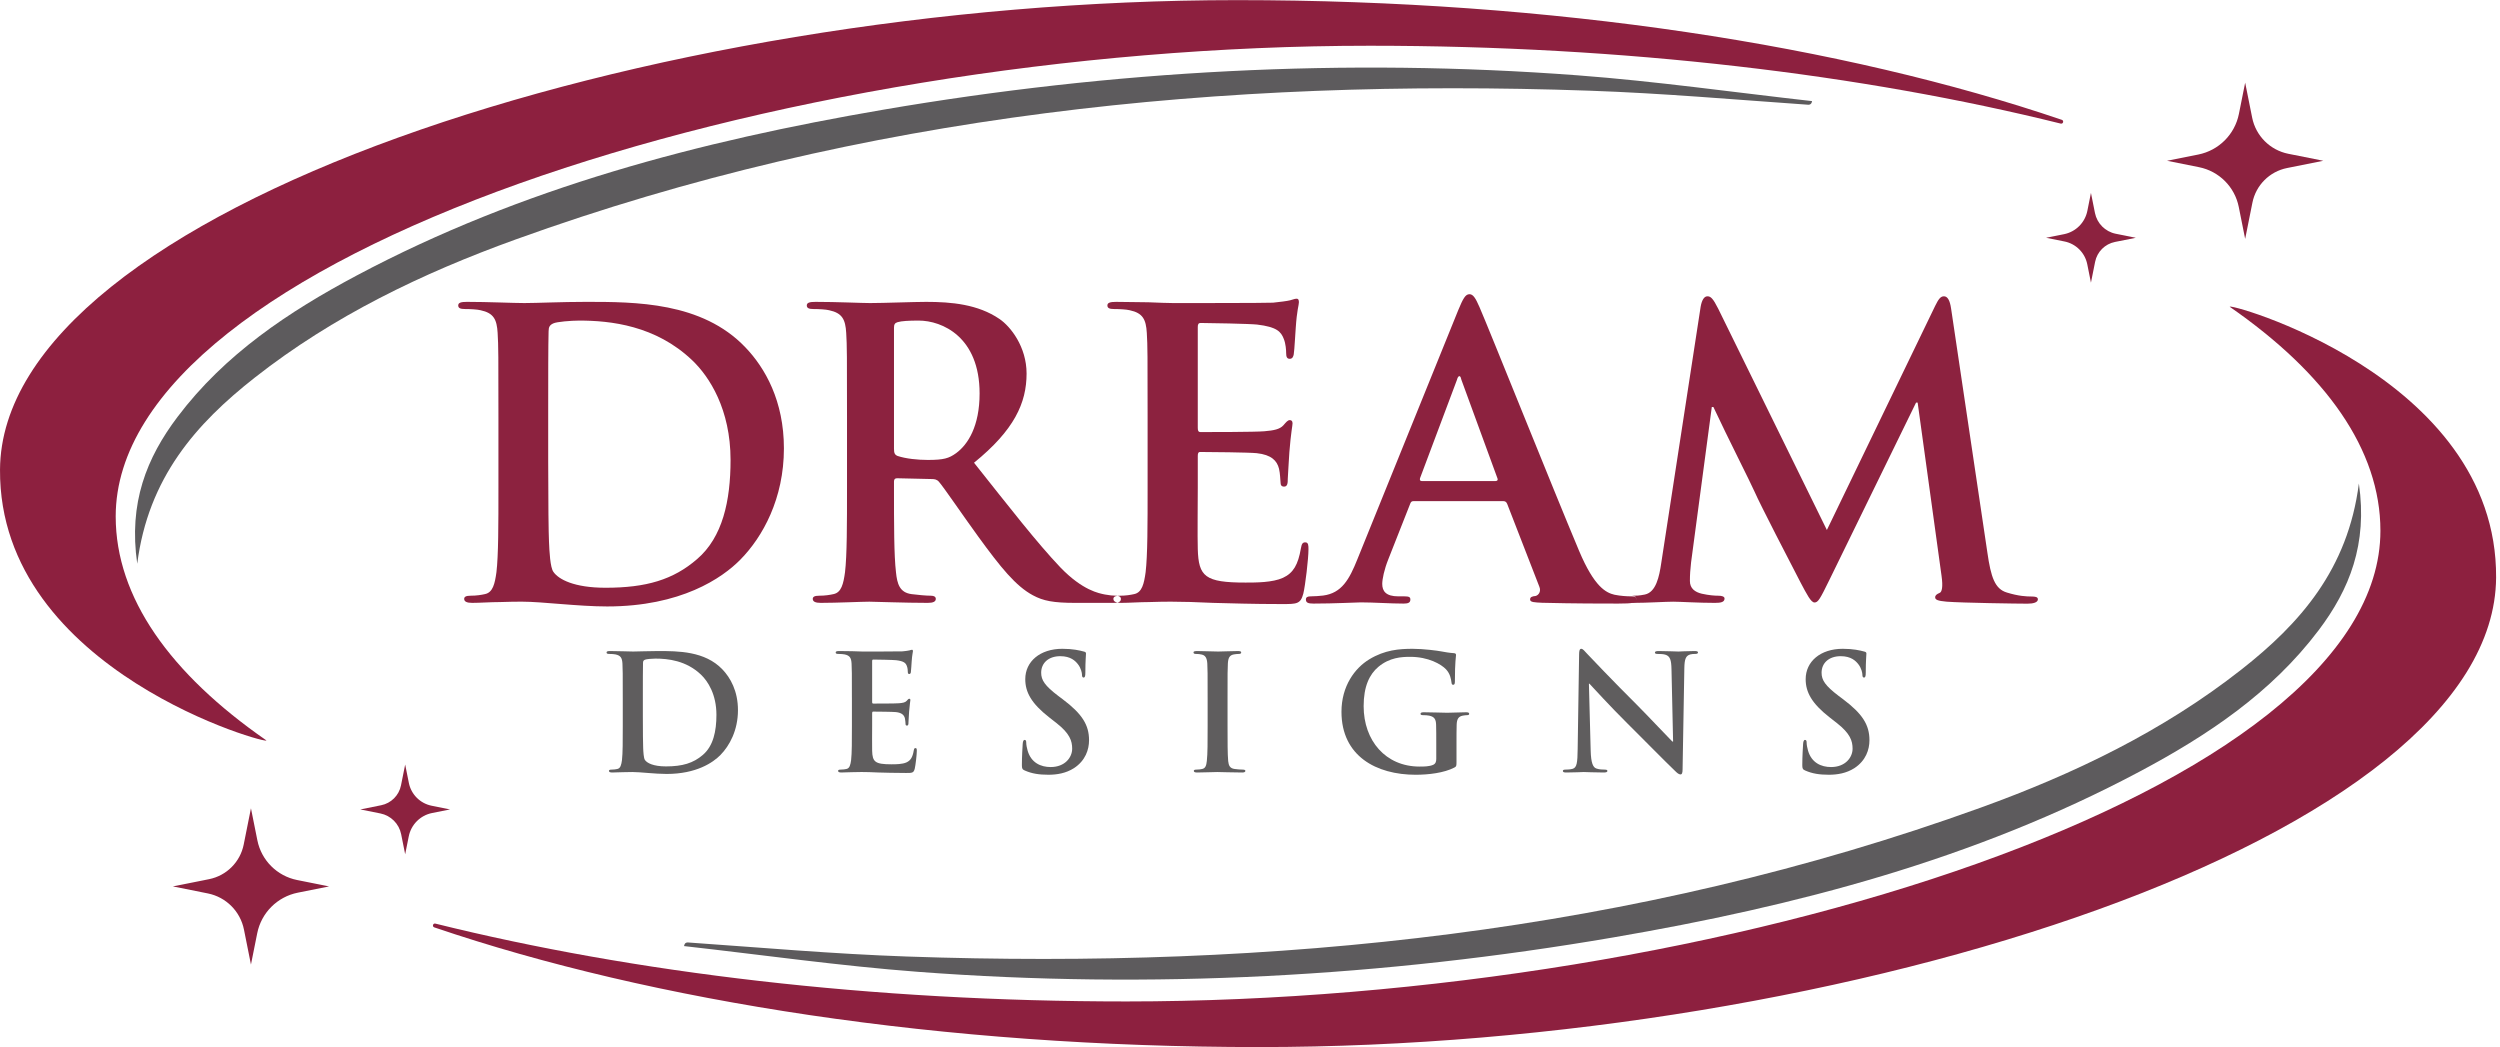 <?xml version="1.0" encoding="UTF-8" standalone="no"?><!DOCTYPE svg PUBLIC "-//W3C//DTD SVG 1.1//EN" "http://www.w3.org/Graphics/SVG/1.1/DTD/svg11.dtd"><svg width="100%" height="100%" viewBox="0 0 616 258" version="1.1" xmlns="http://www.w3.org/2000/svg" xmlns:xlink="http://www.w3.org/1999/xlink" xml:space="preserve" xmlns:serif="http://www.serif.com/" style="fill-rule:evenodd;clip-rule:evenodd;stroke-linejoin:round;stroke-miterlimit:2;"><g><path d="M445.444,25.801c-18.234,-1.269 -35.536,-2.816 -53.792,-3.454c-90.318,-3.157 -179.035,5.743 -264.627,36.669c-22.973,8.3 -44.903,18.832 -64.247,34.026c-14.484,11.377 -26.258,24.691 -28.964,45.862c-2.167,-14.983 2.319,-26.1 9.935,-36.19c11.664,-15.454 27.382,-25.917 44.178,-34.851c40.657,-21.624 84.593,-33.101 129.61,-40.816c56.711,-9.72 113.838,-12.808 171.244,-8.483c19.286,1.454 38.474,4.195 57.707,6.348c-0.044,0.384 -0.226,0.965 -1.044,0.889Z" style="fill:#5d5b5d;fill-rule:nonzero;"/><path d="M515.209,47.529l0.989,4.95c0.518,2.583 2.537,4.602 5.12,5.118l4.949,0.991l-5.131,1.026c-2.473,0.495 -4.407,2.429 -4.9,4.902l-1.027,5.131l-0.907,-4.53c-0.568,-2.837 -2.786,-5.055 -5.624,-5.623l-4.528,-0.906l4.428,-0.886c2.898,-0.58 5.164,-2.846 5.744,-5.744l0.887,-4.429Z" style="fill:#8c223f;"/><path d="M553.208,20.367l1.723,8.616c0.899,4.495 4.413,8.01 8.909,8.909l8.615,1.724l-8.931,1.787c-4.304,0.861 -7.669,4.226 -8.53,8.531l-1.786,8.931l-1.579,-7.884c-0.989,-4.939 -4.85,-8.799 -9.79,-9.788l-7.881,-1.577l7.708,-1.542c5.044,-1.01 8.987,-4.953 9.998,-9.997l1.544,-7.71Z" style="fill:#8c223f;"/><path d="M28.507,127.266c-0,-64.062 161.938,-115.994 309.016,-115.994c62.913,0 121.423,7.062 170.24,19.183c0.598,0.149 0.857,-0.732 0.273,-0.93c-53.93,-18.339 -125.16,-29.496 -203.264,-29.496c-145.259,-0 -304.362,51.796 -304.771,115.687c-0.319,49.969 67.866,68.268 65.571,66.677c-23.641,-16.397 -37.065,-35.173 -37.065,-55.127Z" style="fill:#8d203f;fill-rule:nonzero;"/><path d="M169.599,232.229c18.234,1.269 35.537,2.816 53.793,3.454c90.318,3.157 179.035,-5.743 264.626,-36.669c22.973,-8.3 44.903,-18.832 64.247,-34.026c14.484,-11.377 26.258,-24.691 28.964,-45.862c2.167,14.984 -2.319,26.101 -9.935,36.191c-11.664,15.453 -27.382,25.916 -44.178,34.85c-40.657,21.624 -84.592,33.1 -129.61,40.816c-56.71,9.72 -113.837,12.808 -171.244,8.482c-19.285,-1.453 -38.473,-4.194 -57.706,-6.347c0.043,-0.384 0.225,-0.965 1.043,-0.889Z" style="fill:#5d5b5d;fill-rule:nonzero;"/><path d="M99.834,210.501l-0.99,-4.95c-0.517,-2.583 -2.536,-4.602 -5.118,-5.118l-4.95,-0.991l5.131,-1.027c2.473,-0.494 4.406,-2.428 4.9,-4.901l1.027,-5.131l0.907,4.529c0.569,2.838 2.787,5.056 5.625,5.624l4.527,0.906l-4.428,0.886c-2.898,0.58 -5.163,2.845 -5.744,5.743l-0.887,4.43Z" style="fill:#8c223f;"/><path d="M61.835,237.663l-1.723,-8.616c-0.899,-4.495 -4.413,-8.01 -8.909,-8.909l-8.615,-1.724l8.931,-1.787c4.304,-0.862 7.669,-4.227 8.53,-8.531l1.786,-8.931l1.579,7.883c0.989,4.94 4.85,8.8 9.79,9.789l7.881,1.577l-7.708,1.542c-5.044,1.01 -8.987,4.953 -9.997,9.997l-1.545,7.71Z" style="fill:#8c223f;"/><path d="M586.536,130.764c0,64.062 -161.937,115.994 -309.016,115.994c-62.912,0 -121.423,-7.063 -170.24,-19.183c-0.598,-0.149 -0.856,0.732 -0.273,0.93c53.93,18.339 125.16,29.495 203.265,29.495c145.259,0 304.361,-51.795 304.77,-115.686c0.32,-49.969 -67.866,-68.268 -65.571,-66.677c23.641,16.397 37.065,35.174 37.065,55.127Z" style="fill:#8d203f;fill-rule:nonzero;"/><path d="M308.454,147.568c0,-0.415 -0.299,-0.677 -0.862,-0.751c-0.733,0.086 -1.002,0.352 -1.002,0.751c-0,0.485 0.348,0.77 0.997,0.899c0.554,-0.116 0.867,-0.375 0.867,-0.899Z" style="fill:#8c223f;fill-rule:nonzero;"/><path d="M308.699,147.568c0,-0.6 -0.391,-0.743 -1.01,-0.771c-0.835,0.031 -1.344,0.225 -1.344,0.673c0,0.568 0.326,0.85 0.819,0.98c1.179,-0.125 1.535,-0.385 1.535,-0.882Z" style="fill:#8c223f;fill-rule:nonzero;"/><path d="M171.768,137.758c-5.886,5.101 -12.558,7.064 -22.564,7.064c-7.751,-0 -11.577,-2.061 -12.852,-3.925c-0.785,-1.079 -0.982,-5.003 -1.08,-7.456c-0.098,-1.864 -0.196,-9.418 -0.196,-19.818l0,-12.361c0,-7.751 0,-16.286 0.098,-19.622c-0,-1.079 0.295,-1.569 1.178,-1.962c0.785,-0.392 4.415,-0.687 6.376,-0.687c7.653,-0 18.837,1.178 27.863,9.811c4.219,4.022 9.418,12.068 9.418,24.527c0,10.105 -1.962,19.033 -8.241,24.429Zm-27.47,-63.378c-5.886,0 -12.067,0.295 -15.108,0.295c-2.747,0 -8.928,-0.295 -14.127,-0.295c-1.472,0 -2.159,0.197 -2.159,0.883c-0,0.687 0.589,0.883 1.668,0.883c1.374,-0 3.041,0.098 3.826,0.294c3.238,0.687 4.023,2.257 4.219,5.593c0.196,3.139 0.196,5.886 0.196,20.799l0,17.266c0,9.026 0,16.777 -0.491,20.897c-0.392,2.845 -0.883,5.004 -2.845,5.396c-0.883,0.196 -2.06,0.393 -3.531,0.393c-1.178,-0 -1.57,0.294 -1.57,0.784c-0,0.687 0.687,0.981 1.962,0.981c1.962,0 4.513,-0.196 6.769,-0.196c2.355,-0.098 4.513,-0.098 5.592,-0.098c2.453,-0 5.887,0.294 9.615,0.589c3.728,0.294 7.75,0.588 11.282,0.588c18.15,-0 28.353,-6.965 32.866,-11.576c5.494,-5.592 10.694,-15.01 10.694,-27.372c0,-11.675 -4.612,-19.818 -9.517,-24.92c-10.694,-11.184 -27.077,-11.184 -39.341,-11.184Z" style="fill:#8c223f;fill-rule:nonzero;"/><path d="M235.582,111.661c-1.766,1.276 -3.041,1.668 -6.966,1.668c-2.452,-0 -5.395,-0.294 -7.456,-0.981c-0.686,-0.294 -0.883,-0.687 -0.883,-1.766l-0,-29.825c-0,-0.784 0.197,-1.177 0.883,-1.373c0.981,-0.295 2.748,-0.393 5.2,-0.393c5.789,-0 15.011,4.023 15.011,17.954c0,8.045 -2.846,12.558 -5.789,14.716Zm38.753,35.907c-0,-0.399 0.269,-0.665 1.002,-0.751c-0.102,-0.014 -0.195,-0.033 -0.316,-0.033c-0.785,-0 -1.668,-0.099 -2.747,-0.295c-1.471,-0.294 -5.494,-0.981 -10.988,-6.671c-5.788,-6.083 -12.557,-14.814 -21.289,-25.802c9.909,-8.045 12.95,-14.717 12.95,-21.977c0,-6.573 -3.924,-11.576 -6.671,-13.44c-5.298,-3.63 -11.871,-4.219 -18.052,-4.219c-3.041,0 -10.497,0.295 -13.833,0.295c-2.06,0 -8.241,-0.295 -13.44,-0.295c-1.472,0 -2.159,0.197 -2.159,0.883c0,0.687 0.589,0.883 1.668,0.883c1.374,-0 3.041,0.098 3.826,0.294c3.238,0.687 4.022,2.257 4.219,5.593c0.196,3.139 0.196,5.886 0.196,20.799l0,17.266c0,9.026 0,16.777 -0.491,20.897c-0.392,2.845 -0.883,5.004 -2.845,5.396c-0.883,0.196 -2.06,0.393 -3.531,0.393c-1.178,-0 -1.57,0.294 -1.57,0.784c0,0.687 0.687,0.981 1.962,0.981c3.924,0 10.105,-0.294 11.969,-0.294c1.471,-0 8.731,0.294 14.421,0.294c1.276,0 1.963,-0.294 1.963,-0.981c-0,-0.49 -0.393,-0.784 -1.178,-0.784c-1.177,-0 -3.335,-0.197 -4.807,-0.393c-2.943,-0.392 -3.532,-2.551 -3.826,-5.396c-0.491,-4.12 -0.491,-11.871 -0.491,-20.995l-0,-1.373c-0,-0.589 0.295,-0.785 0.785,-0.785l8.535,0.196c0.687,-0 1.276,0.098 1.767,0.687c1.275,1.471 5.788,8.143 9.712,13.539c5.494,7.554 9.222,12.165 13.441,14.421c2.551,1.374 5.002,1.864 10.497,1.864l9.32,0c0.391,0 0.722,-0.025 0.998,-0.082c-0.649,-0.129 -0.997,-0.414 -0.997,-0.899Z" style="fill:#8c223f;fill-rule:nonzero;"/><path d="M321.622,133.637c-0.686,0 -0.882,0.392 -1.079,1.472c-0.687,4.022 -1.864,6.082 -4.414,7.26c-2.552,1.177 -6.672,1.177 -9.223,1.177c-10.006,-0 -11.576,-1.472 -11.773,-8.241c-0.098,-2.845 -0,-11.871 -0,-15.207l-0,-7.75c-0,-0.589 0.099,-0.981 0.589,-0.981c2.355,0 12.067,0.098 13.931,0.294c3.63,0.393 5.004,1.864 5.494,3.827c0.294,1.275 0.294,2.55 0.392,3.531c0,0.491 0.197,0.883 0.884,0.883c0.882,-0 0.882,-1.079 0.882,-1.864c-0,-0.687 0.295,-4.611 0.393,-6.573c0.393,-5.003 0.785,-6.573 0.785,-7.162c0,-0.589 -0.294,-0.785 -0.687,-0.785c-0.491,0 -0.883,0.491 -1.569,1.276c-0.884,0.981 -2.355,1.275 -4.71,1.471c-2.256,0.197 -13.538,0.197 -15.697,0.197c-0.588,0 -0.687,-0.393 -0.687,-1.08l-0,-24.821c-0,-0.687 0.197,-0.981 0.687,-0.981c1.963,0 12.264,0.196 13.931,0.393c4.906,0.588 5.886,1.765 6.574,3.531c0.49,1.177 0.588,2.845 0.588,3.532c-0,0.883 0.196,1.374 0.883,1.374c0.687,0 0.883,-0.589 0.981,-1.08c0.197,-1.177 0.393,-5.493 0.491,-6.474c0.294,-4.514 0.784,-5.691 0.784,-6.377c0,-0.491 -0.098,-0.883 -0.588,-0.883c-0.49,-0 -1.079,0.294 -1.57,0.392c-0.785,0.196 -2.355,0.392 -4.219,0.589c-1.863,0.098 -21.387,0.098 -24.526,0.098c-1.374,0 -3.63,-0.098 -6.18,-0.196c-2.453,0 -5.299,-0.099 -7.947,-0.099c-1.472,0 -2.159,0.197 -2.159,0.883c0,0.687 0.589,0.883 1.668,0.883c1.374,-0 3.041,0.098 3.826,0.294c3.238,0.687 4.023,2.257 4.219,5.593c0.196,3.139 0.196,5.886 0.196,20.799l0,17.266c0,9.026 0,16.777 -0.49,20.897c-0.393,2.845 -0.883,5.004 -2.846,5.396c-0.883,0.196 -2.06,0.393 -3.531,0.393c-0.218,-0 -0.401,0.013 -0.568,0.033c0.563,0.074 0.861,0.336 0.861,0.751c-0,0.524 -0.312,0.783 -0.866,0.899c0.271,0.053 0.589,0.082 0.965,0.082c1.962,0 4.513,-0.196 6.77,-0.196c2.354,-0.098 4.512,-0.098 5.592,-0.098c2.943,-0 5.984,0.098 10.203,0.294c4.218,0.098 9.614,0.295 16.972,0.295c3.728,0 4.611,0 5.298,-2.551c0.49,-1.962 1.276,-8.633 1.276,-10.89c-0,-0.981 -0,-1.766 -0.786,-1.766Z" style="fill:#8c223f;fill-rule:nonzero;"/><path d="M500.569,146.98c-1.275,0 -3.237,-0.098 -6.082,-0.981c-2.943,-0.883 -3.924,-3.729 -4.807,-9.909l-8.928,-60.042c-0.294,-2.06 -0.883,-3.041 -1.766,-3.041c-0.882,0 -1.374,0.785 -2.158,2.354l-26.685,55.235l-26.784,-54.548c-1.275,-2.55 -1.863,-3.041 -2.648,-3.041c-0.785,0 -1.373,0.883 -1.668,2.551l-9.712,63.181c-0.491,3.335 -1.276,7.162 -4.023,7.75c-1.472,0.295 -2.158,0.295 -2.944,0.295c-0.083,-0 -0.146,0.01 -0.224,0.013c0.619,0.028 1.01,0.171 1.01,0.771c-0,0.497 -0.356,0.757 -1.535,0.882c0.273,0.072 0.596,0.099 0.946,0.099c3.139,0 7.848,-0.294 9.712,-0.294c1.766,-0 6.181,0.294 10.302,0.294c1.472,0 2.354,-0.196 2.354,-1.079c-0,-0.49 -0.686,-0.686 -1.471,-0.686c-0.981,-0 -2.355,-0.099 -4.12,-0.491c-1.668,-0.392 -2.944,-1.275 -2.944,-3.14c0,-1.569 0.098,-2.845 0.294,-4.61l5.102,-38.262l0.392,0c3.435,7.358 9.32,18.934 10.204,20.995c1.176,2.747 8.927,17.757 11.282,22.27c1.57,2.943 2.55,4.905 3.434,4.905c0.882,-0 1.372,-0.883 3.63,-5.494l21.387,-43.756l0.392,0l5.887,42.677c0.392,2.747 0.098,4.023 -0.491,4.219c-0.687,0.294 -1.079,0.588 -1.079,1.079c0,0.589 0.588,0.883 2.845,1.079c3.924,0.294 17.463,0.49 19.916,0.49c1.374,0 2.55,-0.294 2.55,-1.079c0,-0.588 -0.686,-0.686 -1.57,-0.686Z" style="fill:#8c223f;fill-rule:nonzero;"/><path d="M368.504,118.527c0.495,-0 0.594,-0.297 0.495,-0.594l-8.91,-24.355c-0.099,-0.396 -0.198,-0.891 -0.495,-0.891c-0.297,-0 -0.495,0.495 -0.594,0.891l-9.108,24.256c-0.099,0.396 -0,0.693 0.396,0.693l18.216,-0Zm-20.196,4.95c-0.495,0 -0.693,0.198 -0.891,0.792l-5.346,13.563c-0.99,2.475 -1.485,4.851 -1.485,6.039c-0,1.782 0.891,3.07 3.96,3.07l1.485,0c1.188,0 1.485,0.197 1.485,0.791c-0,0.792 -0.594,0.991 -1.683,0.991c-3.168,-0 -7.425,-0.298 -10.494,-0.298c-1.089,0 -6.534,0.298 -11.682,0.298c-1.287,-0 -1.881,-0.199 -1.881,-0.991c0,-0.594 0.396,-0.791 1.188,-0.791c0.891,0 2.277,-0.1 3.069,-0.199c4.554,-0.594 6.435,-3.96 8.415,-8.91l24.849,-61.381c1.188,-2.871 1.782,-3.96 2.772,-3.96c0.891,-0 1.485,0.891 2.475,3.168c2.376,5.445 18.216,45.046 24.552,60.094c3.762,8.911 6.634,10.296 8.712,10.791c1.485,0.297 2.97,0.397 4.158,0.397c0.792,0 1.287,0.098 1.287,0.791c-0,0.792 -0.891,0.991 -4.554,0.991c-3.564,-0 -10.791,-0 -18.711,-0.199c-1.782,-0.099 -2.97,-0.099 -2.97,-0.792c0,-0.594 0.396,-0.791 1.386,-0.891c0.693,-0.198 1.386,-1.089 0.891,-2.277l-7.92,-20.394c-0.198,-0.495 -0.494,-0.693 -0.99,-0.693l-22.077,0Z" style="fill:#8c223f;fill-rule:nonzero;"/><path d="M158.398,176.253c-0,4.196 0.04,7.244 0.079,7.996c0.039,0.99 0.119,2.574 0.435,3.009c0.515,0.752 2.059,1.583 5.186,1.583c4.038,0 6.73,-0.792 9.105,-2.85c2.534,-2.177 3.325,-5.78 3.325,-9.857c-0,-5.027 -2.098,-8.274 -3.8,-9.896c-3.642,-3.484 -8.155,-3.959 -11.242,-3.959c-0.792,-0 -2.257,0.118 -2.574,0.277c-0.356,0.158 -0.474,0.356 -0.474,0.791c-0.04,1.346 -0.04,4.791 -0.04,7.918l-0,4.988Zm-4.949,-4.355c0,-6.017 0,-7.125 -0.078,-8.392c-0.08,-1.346 -0.396,-1.979 -1.703,-2.256c-0.316,-0.079 -0.99,-0.119 -1.544,-0.119c-0.435,-0 -0.672,-0.079 -0.672,-0.357c-0,-0.277 0.276,-0.356 0.87,-0.356c2.099,-0 4.592,0.119 5.701,0.119c1.227,0 3.721,-0.119 6.096,-0.119c4.949,-0 11.559,-0 15.874,4.513c1.98,2.059 3.84,5.344 3.84,10.055c-0,4.988 -2.098,8.788 -4.315,11.044c-1.821,1.861 -5.938,4.672 -13.261,4.672c-1.426,0 -3.048,-0.119 -4.553,-0.238c-1.504,-0.119 -2.89,-0.237 -3.879,-0.237c-0.436,-0 -1.306,-0 -2.256,0.039c-0.911,-0 -1.941,0.079 -2.732,0.079c-0.515,0 -0.792,-0.118 -0.792,-0.396c-0,-0.197 0.159,-0.316 0.633,-0.316c0.594,0 1.069,-0.079 1.426,-0.158c0.791,-0.159 0.989,-1.03 1.148,-2.178c0.197,-1.663 0.197,-4.789 0.197,-8.432l0,-6.967Z" style="fill:#5f5d5e;fill-rule:nonzero;"/><path d="M209.906,171.898c0,-6.017 0,-7.125 -0.079,-8.392c-0.079,-1.346 -0.396,-1.979 -1.702,-2.256c-0.317,-0.079 -0.99,-0.119 -1.544,-0.119c-0.436,-0 -0.673,-0.079 -0.673,-0.357c0,-0.277 0.277,-0.356 0.871,-0.356c1.069,-0 2.217,0.04 3.206,0.04c1.029,0.039 1.94,0.079 2.494,0.079c1.267,0 9.144,0 9.897,-0.04c0.752,-0.079 1.385,-0.158 1.702,-0.237c0.198,-0.04 0.435,-0.158 0.634,-0.158c0.198,-0 0.237,0.158 0.237,0.356c0,0.277 -0.198,0.752 -0.317,2.573c-0.039,0.396 -0.119,2.138 -0.198,2.613c-0.039,0.198 -0.119,0.435 -0.396,0.435c-0.277,0 -0.356,-0.198 -0.356,-0.554c0,-0.277 -0.039,-0.95 -0.237,-1.426c-0.278,-0.712 -0.674,-1.187 -2.652,-1.424c-0.674,-0.08 -4.83,-0.158 -5.622,-0.158c-0.198,-0 -0.277,0.118 -0.277,0.395l-0,10.015c-0,0.278 0.039,0.436 0.277,0.436c0.871,-0 5.424,-0 6.334,-0.079c0.95,-0.079 1.544,-0.198 1.9,-0.594c0.277,-0.317 0.436,-0.515 0.633,-0.515c0.159,0 0.277,0.08 0.277,0.317c0,0.237 -0.158,0.871 -0.316,2.89c-0.04,0.792 -0.158,2.375 -0.158,2.652c0,0.317 0,0.753 -0.357,0.753c-0.277,0 -0.356,-0.159 -0.356,-0.357c-0.04,-0.396 -0.04,-0.91 -0.159,-1.425c-0.198,-0.792 -0.752,-1.385 -2.216,-1.544c-0.753,-0.079 -4.671,-0.119 -5.622,-0.119c-0.198,0 -0.237,0.158 -0.237,0.396l-0,3.127c-0,1.346 -0.04,4.989 -0,6.136c0.079,2.732 0.713,3.326 4.75,3.326c1.03,0 2.692,0 3.721,-0.475c1.03,-0.475 1.505,-1.307 1.782,-2.93c0.079,-0.435 0.158,-0.594 0.435,-0.594c0.317,0 0.317,0.317 0.317,0.713c0,0.911 -0.317,3.602 -0.515,4.394c-0.276,1.029 -0.633,1.029 -2.137,1.029c-2.969,-0 -5.147,-0.079 -6.849,-0.119c-1.702,-0.079 -2.929,-0.118 -4.117,-0.118c-0.435,-0 -1.306,-0 -2.256,0.039c-0.911,-0 -1.94,0.079 -2.732,0.079c-0.514,0 -0.792,-0.118 -0.792,-0.396c0,-0.197 0.159,-0.316 0.634,-0.316c0.594,0 1.069,-0.079 1.425,-0.158c0.792,-0.159 0.99,-1.03 1.148,-2.178c0.198,-1.663 0.198,-4.789 0.198,-8.432l0,-6.967Z" style="fill:#5f5d5e;fill-rule:nonzero;"/><path d="M252.545,189.871c-0.633,-0.278 -0.752,-0.476 -0.752,-1.346c-0,-2.178 0.158,-4.553 0.198,-5.186c0.04,-0.594 0.158,-1.029 0.475,-1.029c0.357,-0 0.396,0.356 0.396,0.672c-0,0.515 0.158,1.346 0.356,2.019c0.871,2.93 3.206,3.998 5.661,3.998c3.563,0 5.304,-2.414 5.304,-4.512c0,-1.94 -0.593,-3.761 -3.88,-6.334l-1.82,-1.425c-4.354,-3.405 -5.858,-6.175 -5.858,-9.382c0,-4.355 3.64,-7.482 9.144,-7.482c2.573,-0 4.235,0.396 5.265,0.673c0.356,0.079 0.554,0.198 0.554,0.475c0,0.515 -0.158,1.663 -0.158,4.75c-0,0.871 -0.119,1.188 -0.436,1.188c-0.277,-0 -0.396,-0.238 -0.396,-0.712c-0,-0.357 -0.198,-1.584 -1.029,-2.613c-0.594,-0.752 -1.742,-1.94 -4.315,-1.94c-2.929,-0 -4.71,1.702 -4.71,4.077c0,1.822 0.91,3.207 4.195,5.701l1.108,0.831c4.791,3.602 6.493,6.334 6.493,10.095c-0,2.296 -0.871,5.027 -3.721,6.888c-1.98,1.266 -4.196,1.623 -6.294,1.623c-2.297,0 -4.078,-0.277 -5.78,-1.029Z" style="fill:#5f5d5e;fill-rule:nonzero;"/><path d="M297.559,171.898c-0,-6.017 -0,-7.125 -0.079,-8.392c-0.079,-1.346 -0.475,-2.019 -1.346,-2.217c-0.435,-0.118 -0.95,-0.158 -1.425,-0.158c-0.396,-0 -0.633,-0.079 -0.633,-0.396c-0,-0.238 0.316,-0.317 0.949,-0.317c1.505,-0 3.999,0.119 5.147,0.119c0.99,0 3.325,-0.119 4.83,-0.119c0.514,-0 0.831,0.079 0.831,0.317c0,0.317 -0.237,0.396 -0.633,0.396c-0.396,-0 -0.713,0.04 -1.188,0.119c-1.069,0.197 -1.386,0.871 -1.465,2.256c-0.079,1.267 -0.079,2.375 -0.079,8.392l-0,6.967c-0,3.841 -0,6.967 0.158,8.67c0.119,1.069 0.396,1.781 1.584,1.94c0.554,0.079 1.425,0.158 2.019,0.158c0.435,0 0.633,0.119 0.633,0.316c-0,0.278 -0.316,0.396 -0.752,0.396c-2.613,0 -5.107,-0.118 -6.176,-0.118c-0.91,-0 -3.404,0.118 -4.987,0.118c-0.515,0 -0.792,-0.118 -0.792,-0.396c-0,-0.197 0.158,-0.316 0.633,-0.316c0.594,0 1.069,-0.079 1.426,-0.158c0.791,-0.159 1.029,-0.832 1.148,-1.98c0.197,-1.663 0.197,-4.789 0.197,-8.63l-0,-6.967Z" style="fill:#5f5d5e;fill-rule:nonzero;"/><path d="M358.883,187.693c-0,1.069 -0.04,1.148 -0.514,1.426c-2.574,1.345 -6.453,1.781 -9.541,1.781c-9.698,0 -18.288,-4.592 -18.288,-15.518c0,-6.334 3.285,-10.768 6.887,-12.945c3.8,-2.296 7.324,-2.573 10.649,-2.573c2.732,-0 6.215,0.475 7.007,0.633c0.831,0.159 2.217,0.396 3.127,0.436c0.476,0.04 0.555,0.198 0.555,0.475c0,0.435 -0.278,1.544 -0.278,6.492c-0,0.633 -0.118,0.831 -0.435,0.831c-0.277,0 -0.357,-0.198 -0.396,-0.514c-0.118,-0.911 -0.317,-2.177 -1.346,-3.286c-1.187,-1.267 -4.354,-3.088 -8.828,-3.088c-2.177,0 -5.067,0.159 -7.838,2.454c-2.217,1.861 -3.642,4.83 -3.642,9.699c0,8.512 5.424,14.885 13.777,14.885c1.029,-0 2.414,-0 3.364,-0.436c0.594,-0.277 0.752,-0.791 0.752,-1.464l-0,-3.721c-0,-1.98 -0,-3.484 -0.039,-4.671c-0.04,-1.347 -0.396,-1.98 -1.703,-2.257c-0.316,-0.079 -0.989,-0.119 -1.544,-0.119c-0.356,-0 -0.593,-0.079 -0.593,-0.317c-0,-0.316 0.277,-0.396 0.831,-0.396c2.058,0 4.553,0.12 5.74,0.12c1.228,0 3.326,-0.12 4.632,-0.12c0.515,0 0.791,0.08 0.791,0.396c0,0.238 -0.237,0.317 -0.514,0.317c-0.317,-0 -0.594,0.04 -1.069,0.119c-1.069,0.198 -1.465,0.871 -1.504,2.257c-0.04,1.187 -0.04,2.77 -0.04,4.75l-0,4.354Z" style="fill:#5f5d5e;fill-rule:nonzero;"/><path d="M391.943,184.962c0.08,3.087 0.594,4.117 1.385,4.394c0.673,0.237 1.426,0.277 2.059,0.277c0.436,0 0.673,0.079 0.673,0.316c-0,0.317 -0.356,0.396 -0.91,0.396c-2.574,0 -4.157,-0.118 -4.909,-0.118c-0.357,-0 -2.217,0.118 -4.276,0.118c-0.514,0 -0.871,-0.039 -0.871,-0.396c-0,-0.237 0.238,-0.316 0.634,-0.316c0.514,0 1.228,-0.04 1.781,-0.198c1.029,-0.316 1.188,-1.464 1.228,-4.909l0.356,-23.316c-0,-0.792 0.119,-1.346 0.515,-1.346c0.435,-0 0.791,0.514 1.464,1.227c0.475,0.515 6.492,6.849 12.272,12.589c2.692,2.692 8.036,8.392 8.709,9.026l0.198,0l-0.396,-17.775c-0.04,-2.414 -0.396,-3.167 -1.346,-3.562c-0.594,-0.238 -1.544,-0.238 -2.098,-0.238c-0.475,-0 -0.634,-0.119 -0.634,-0.357c0,-0.316 0.436,-0.356 1.03,-0.356c2.058,-0 3.959,0.119 4.789,0.119c0.436,0 1.94,-0.119 3.881,-0.119c0.514,-0 0.91,0.04 0.91,0.356c-0,0.238 -0.238,0.357 -0.713,0.357c-0.396,-0 -0.712,-0 -1.188,0.119c-1.108,0.316 -1.424,1.147 -1.464,3.364l-0.435,24.979c0,0.871 -0.159,1.228 -0.515,1.228c-0.436,-0 -0.91,-0.436 -1.346,-0.872c-2.494,-2.374 -7.561,-7.56 -11.679,-11.638c-4.315,-4.275 -8.708,-9.105 -9.42,-9.857l-0.119,0l0.435,16.508Z" style="fill:#5f5d5e;fill-rule:nonzero;"/><path d="M444.837,189.871c-0.634,-0.278 -0.752,-0.476 -0.752,-1.346c-0,-2.178 0.158,-4.553 0.197,-5.186c0.04,-0.594 0.159,-1.029 0.476,-1.029c0.356,-0 0.395,0.356 0.395,0.672c0,0.515 0.159,1.346 0.357,2.019c0.871,2.93 3.206,3.998 5.661,3.998c3.563,0 5.304,-2.414 5.304,-4.512c0,-1.94 -0.593,-3.761 -3.879,-6.334l-1.821,-1.425c-4.355,-3.405 -5.86,-6.175 -5.86,-9.382c0,-4.355 3.643,-7.482 9.145,-7.482c2.574,-0 4.236,0.396 5.266,0.673c0.356,0.079 0.553,0.198 0.553,0.475c-0,0.515 -0.158,1.663 -0.158,4.75c0,0.871 -0.119,1.188 -0.435,1.188c-0.277,-0 -0.396,-0.238 -0.396,-0.712c0,-0.357 -0.197,-1.584 -1.029,-2.613c-0.594,-0.752 -1.742,-1.94 -4.315,-1.94c-2.93,-0 -4.711,1.702 -4.711,4.077c-0,1.822 0.91,3.207 4.196,5.701l1.109,0.831c4.79,3.602 6.491,6.334 6.491,10.095c0,2.296 -0.87,5.027 -3.72,6.888c-1.98,1.266 -4.196,1.623 -6.295,1.623c-2.296,0 -4.076,-0.277 -5.779,-1.029Z" style="fill:#5f5d5e;fill-rule:nonzero;"/></g></svg>